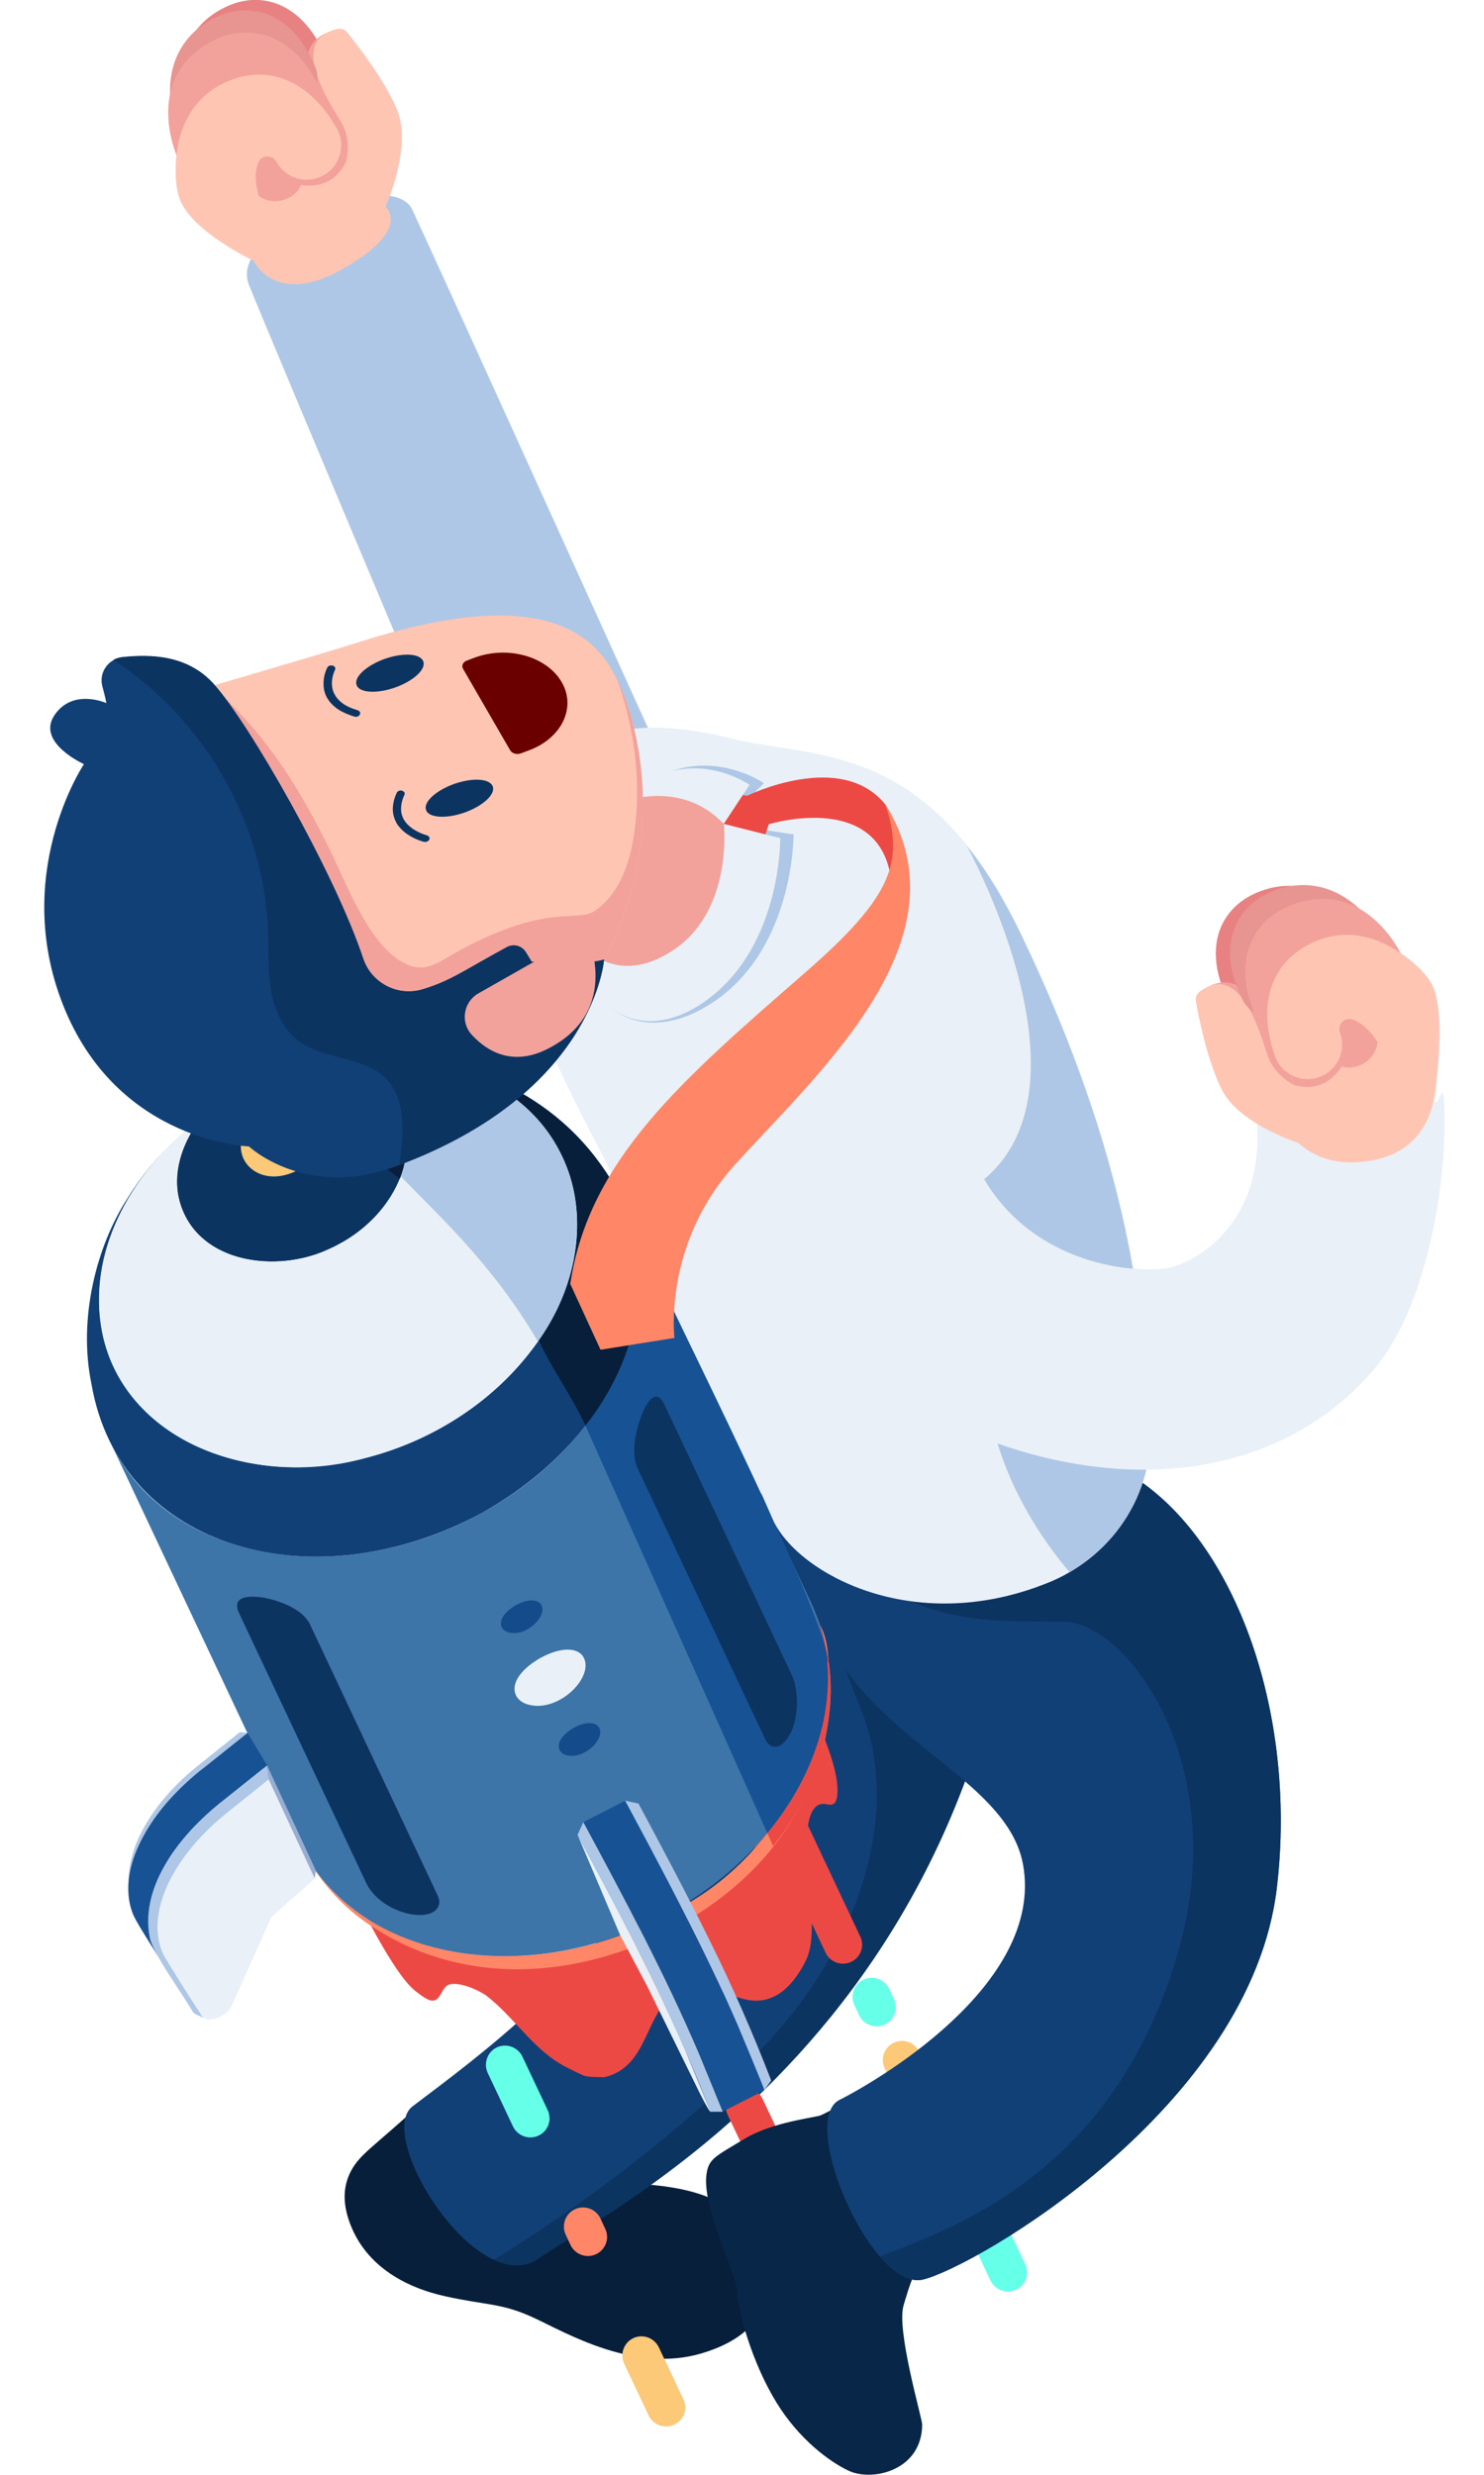 <?xml version="1.0" encoding="UTF-8"?>
<svg xmlns="http://www.w3.org/2000/svg" xmlns:xlink="http://www.w3.org/1999/xlink" width="72" zoomAndPan="magnify" viewBox="0 0 54 90" height="120" preserveAspectRatio="xMidYMid meet" version="1.0">
  <defs>
    <clipPath id="ebed794b78">
      <path d="M 1.578 0 L 52.574 0 L 52.574 90 L 1.578 90 Z M 1.578 0 " clip-rule="nonzero"></path>
    </clipPath>
    <clipPath id="e10a81a70c">
      <path d="M 27 39 L 52.574 39 L 52.574 54 L 27 54 Z M 27 39 " clip-rule="nonzero"></path>
    </clipPath>
    <clipPath id="e0ffc1057b">
      <path d="M 45 33 L 52.574 33 L 52.574 43 L 45 43 Z M 45 33 " clip-rule="nonzero"></path>
    </clipPath>
    <clipPath id="96c8b4a1b9">
      <path d="M 46 33 L 52.574 33 L 52.574 40 L 46 40 Z M 46 33 " clip-rule="nonzero"></path>
    </clipPath>
    <clipPath id="405045c0c3">
      <path d="M 1.578 23 L 22 23 L 22 43 L 1.578 43 Z M 1.578 23 " clip-rule="nonzero"></path>
    </clipPath>
  </defs>
  <g clip-path="url(#ebed794b78)">
    <path fill="#e9f0f7" d="M 8.062 0.328 C 7.699 0.523 7.391 0.777 7.156 1.074 C 6.543 1.602 6.203 2.348 6.188 3.227 C 6.188 3.301 6.188 3.371 6.188 3.441 C 6.016 4.266 6.215 5.102 6.422 5.633 C 6.391 5.883 6.387 6.125 6.398 6.352 C 6.398 6.582 6.43 6.805 6.477 7.004 C 6.477 7.023 6.48 7.039 6.484 7.059 C 6.516 7.184 6.562 7.305 6.621 7.41 C 7.102 8.363 8.711 9.223 9.125 9.43 C 8.973 9.734 8.934 10.043 9.055 10.344 C 9.367 11.145 11.918 17.211 14.344 22.969 C 13.973 23.066 13.59 23.18 13.188 23.305 C 12.008 23.68 9.375 24.453 7.816 24.91 C 7.809 24.898 7.801 24.891 7.789 24.879 C 6.812 23.797 5.457 23.797 4.457 23.898 C 3.93 23.953 3.582 24.473 3.734 24.977 C 3.828 25.289 3.875 25.562 3.875 25.562 C 3.875 25.562 2.652 25.008 1.984 26.004 C 1.316 27.004 3.059 27.781 3.059 27.781 C 3.059 27.781 0.316 31.875 2.391 36.766 C 3.469 39.301 5.273 40.531 6.734 41.125 C 6.523 41.32 6.312 41.516 6.113 41.715 C 6.18 41.652 6.238 41.586 6.305 41.523 C 6.207 41.617 6.113 41.711 6.02 41.809 C 6.02 41.809 6.012 41.816 6.008 41.82 C 5.488 42.355 5.027 42.945 4.637 43.586 C 3.523 45.297 2.836 47.945 3.328 50.324 C 3.477 51.18 3.746 51.953 4.113 52.645 L 9.004 63.016 C 9.004 63.016 8.73 62.984 8.73 62.984 L 7.227 64.188 C 6.395 64.855 5.652 65.656 5.16 66.605 C 4.844 67.199 4.672 67.867 4.672 68.539 C 4.656 68.871 4.695 69.199 4.809 69.516 C 4.895 69.805 5.574 70.859 5.812 71.254 C 6.215 71.949 6.828 72.812 7.008 73.141 C 7.051 73.215 7.137 73.258 7.215 73.293 C 7.281 73.324 7.363 73.355 7.426 73.387 C 7.426 73.387 7.418 73.379 7.414 73.375 C 7.562 73.477 7.824 73.434 8.055 73.309 C 8.219 73.219 8.363 73.086 8.434 72.926 L 9.875 69.703 L 11.453 68.312 L 11.492 68.055 C 11.965 68.727 12.539 69.328 13.16 69.789 C 13.27 69.871 13.387 69.949 13.5 70.027 C 14.055 71.047 14.656 72.031 15.109 72.391 C 15.633 72.809 15.84 72.879 16.047 72.504 C 16.195 72.234 16.281 72.125 16.574 72.145 C 17.133 72.18 17.68 72.555 17.684 72.559 C 18.082 72.859 18.43 73.223 18.773 73.594 C 17.406 74.805 16.094 75.773 15.02 76.59 C 14.887 76.688 14.801 76.828 14.754 77.004 C 13.77 77.871 13.508 78.07 13.207 78.371 C 12.875 78.703 12.277 79.422 12.672 80.664 C 13.207 82.355 14.707 83.176 16.207 83.508 C 17.699 83.84 18.262 83.746 19.434 84.293 C 20.137 84.621 21.309 85.277 22.66 85.602 C 22.652 85.719 22.668 85.84 22.723 85.957 L 23.617 87.848 C 23.777 88.191 24.191 88.344 24.543 88.176 C 24.809 88.051 24.957 87.785 24.945 87.508 C 24.941 87.422 24.918 87.336 24.879 87.254 L 24.188 85.781 C 24.633 85.777 25.09 85.715 25.543 85.578 C 26.223 85.375 26.75 85.098 27.133 84.77 C 27.383 85.598 27.77 86.555 28.27 87.371 C 29.09 88.707 30.199 89.523 30.883 89.848 C 31.754 90.262 33.562 89.848 33.57 88.172 C 33.57 87.941 32.625 84.746 32.895 83.836 C 33.004 83.465 33.102 83.152 33.203 82.895 C 33.34 82.926 33.473 82.93 33.602 82.895 C 33.98 82.805 34.699 82.492 35.609 81.984 L 36.059 82.934 C 36.219 83.277 36.637 83.43 36.984 83.262 C 37.25 83.137 37.402 82.871 37.387 82.594 C 37.383 82.508 37.363 82.422 37.32 82.34 L 36.816 81.266 C 40.48 78.941 45.801 74.355 46.48 68.645 C 47.199 62.555 45.141 56.453 41.59 53.918 C 41.641 53.762 41.688 53.598 41.723 53.438 C 42.117 53.438 42.508 53.414 42.895 53.379 C 45.797 53.094 48.254 51.852 50.012 49.781 C 51.902 47.539 52.562 43.246 52.562 40.973 C 52.562 38.703 52.422 40.309 52.18 40.059 C 52.215 39.91 52.242 39.754 52.258 39.598 C 52.375 38.617 52.531 36.781 52.191 35.961 C 52.152 35.848 52.09 35.734 52.016 35.629 C 52.004 35.613 51.992 35.598 51.98 35.582 C 51.859 35.41 51.711 35.25 51.539 35.094 C 51.371 34.941 51.184 34.785 50.977 34.641 C 50.707 34.137 50.203 33.441 49.469 33.027 C 49.418 32.98 49.363 32.934 49.309 32.887 C 48.629 32.324 47.844 32.094 47.043 32.207 C 46.66 32.191 46.266 32.254 45.879 32.402 C 44.992 32.738 44.602 33.328 44.43 33.766 C 44.203 34.34 44.211 35.023 44.445 35.734 C 44.133 35.77 43.855 35.922 43.68 36.043 C 43.566 36.121 43.508 36.262 43.531 36.398 C 43.633 36.969 43.945 38.551 44.477 39.613 C 44.734 40.133 45.246 40.551 45.773 40.871 C 45.773 40.898 45.773 40.926 45.773 40.961 C 45.965 44.691 43.336 45.98 42.496 46.117 C 42.199 46.164 41.762 46.184 41.242 46.137 C 40.703 43.035 39.59 38.98 37.121 33.875 C 36.5 32.59 35.852 31.566 35.191 30.746 C 32.262 27.102 29.07 27.469 26.648 26.867 C 25.652 26.617 24.602 26.445 23.594 26.469 C 20.773 20.258 15.832 9.363 15.02 7.625 C 14.887 7.344 14.594 7.18 14.203 7.121 C 14.453 6.43 14.879 4.988 14.461 3.988 C 14.008 2.895 13.012 1.617 12.645 1.172 C 12.559 1.062 12.414 1.02 12.277 1.051 C 12.074 1.102 11.773 1.207 11.539 1.426 C 11.156 0.785 10.645 0.328 10.062 0.125 C 9.621 -0.035 8.914 -0.125 8.082 0.324 Z M 26.941 77.871 C 26.016 78.43 25.789 78.527 25.711 79.051 C 25.672 79.293 25.695 79.586 25.754 79.898 C 25.098 79.633 24.363 79.516 23.688 79.449 C 24.59 78.805 25.574 78.035 26.594 77.133 L 26.941 77.867 Z M 37.227 67.805 C 37.723 70.551 35.465 72.969 33.41 74.539 C 33.223 74.254 32.848 74.137 32.531 74.289 C 32.184 74.449 32.031 74.863 32.199 75.215 L 32.266 75.359 C 31.484 75.871 30.84 76.223 30.551 76.367 C 30.395 76.445 30.285 76.578 30.211 76.758 C 30.148 76.789 30.027 76.848 29.891 76.918 C 29.754 76.984 29.008 77.066 28.219 77.305 L 27.754 76.32 C 27.723 76.262 27.691 76.207 27.648 76.16 C 27.688 76.121 27.73 76.082 27.77 76.043 C 27.797 76.027 27.812 76.02 27.812 76.02 C 27.812 76.016 27.812 76.008 27.809 76.004 C 27.809 76.004 27.809 76.004 27.812 76.004 C 27.812 76.008 27.812 76.012 27.812 76.016 C 27.824 75.996 27.844 75.973 27.859 75.953 C 30.547 73.297 33.289 69.672 35.117 64.777 C 36.172 65.691 37.016 66.629 37.227 67.805 Z M 21.926 42 C 21.926 42 22.039 42.246 22.238 42.668 C 22.215 42.711 22.184 42.754 22.16 42.797 C 22.043 42.617 21.922 42.438 21.793 42.266 C 21.062 41.242 20.109 40.414 19.035 39.789 C 19.5 39.391 19.891 38.984 20.223 38.59 C 20.75 39.738 21.398 41.027 21.926 42.004 Z M 21.926 42 " fill-opacity="1" fill-rule="nonzero"></path>
  </g>
  <path fill="#e9f0f7" d="M 31.09 72.914 L 31.266 73.293 C 31.43 73.637 31.844 73.789 32.195 73.621 C 32.457 73.496 32.609 73.23 32.594 72.953 C 32.59 72.867 32.57 72.781 32.531 72.695 L 32.352 72.32 C 32.191 71.973 31.777 71.824 31.426 71.988 C 31.078 72.148 30.926 72.562 31.094 72.914 Z M 31.09 72.914 " fill-opacity="1" fill-rule="nonzero"></path>
  <path fill="#e9f0f7" d="M 6.305 41.527 C 6.352 41.48 6.398 41.438 6.445 41.395 C 6.398 41.438 6.352 41.484 6.305 41.527 Z M 6.305 41.527 " fill-opacity="1" fill-rule="nonzero"></path>
  <path fill="#e9f0f7" d="M 6.301 41.531 C 6.301 41.531 6.301 41.531 6.305 41.527 C 6.305 41.527 6.305 41.527 6.301 41.531 Z M 6.301 41.531 " fill-opacity="1" fill-rule="nonzero"></path>
  <path fill="#e9f0f7" d="M 5.652 70.996 C 5.676 71.043 5.703 71.09 5.727 71.133 C 5.711 71.094 5.68 71.047 5.652 70.996 Z M 5.652 70.996 " fill-opacity="1" fill-rule="nonzero"></path>
  <path fill="#aec7e6" d="M 25.539 30.805 L 18.887 33.746 C 18.887 33.746 9.672 11.918 9.055 10.348 C 8.273 8.371 14.254 6.023 15 7.629 C 16.145 10.082 25.539 30.805 25.539 30.805 Z M 25.539 30.805 " fill-opacity="1" fill-rule="nonzero"></path>
  <path fill="#ffc5b3" d="M 6.621 7.414 C 7.176 8.516 9.227 9.484 9.227 9.484 C 9.227 9.484 10.004 11.168 12.434 9.801 C 15.031 8.34 14.027 7.523 14.027 7.523 C 14.027 7.523 12.109 3.453 11.527 2.445 C 10.941 1.438 7.707 1.59 7.176 3.039 C 6.645 4.484 6.07 6.316 6.621 7.414 Z M 6.621 7.414 " fill-opacity="1" fill-rule="nonzero"></path>
  <path fill="#f2a29b" d="M 11.523 2.441 C 11.836 2.988 12.676 5.531 12.594 5.879 C 12.074 6.988 10.953 6.727 10.953 6.727 C 10.742 7.316 9.527 7.77 8.938 6.523 C 8.301 5.176 7.902 5.461 7.902 5.461 C 7.902 5.461 8.25 3.352 8.574 1.961 C 9.711 1.629 11.152 1.801 11.523 2.441 Z M 11.523 2.441 " fill-opacity="1" fill-rule="nonzero"></path>
  <path fill="#e88282" d="M 11.918 2.477 C 11.918 2.922 11.656 3.352 11.215 3.543 C 10.629 3.797 9.941 3.531 9.68 2.941 C 9.676 2.934 9.672 2.918 9.668 2.902 C 9.508 2.523 9.34 2.363 9.281 2.328 C 9.262 2.332 9.227 2.348 9.168 2.375 C 9.02 2.453 8.883 2.555 8.879 2.902 C 8.875 3.168 8.961 3.418 8.961 3.418 C 9.191 4.016 8.891 4.691 8.289 4.922 C 7.688 5.152 7.012 4.852 6.781 4.25 C 6.742 4.141 6.535 3.57 6.551 2.855 C 6.574 1.738 7.109 0.84 8.062 0.328 C 8.898 -0.125 9.602 -0.031 10.047 0.129 C 10.789 0.391 11.418 1.062 11.816 2.008 L 11.816 2.016 C 11.883 2.168 11.914 2.32 11.914 2.473 Z M 9.293 2.32 Z M 9.293 2.32 " fill-opacity="1" fill-rule="nonzero"></path>
  <path fill="#ffc5b3" d="M 14.023 7.523 C 14.023 7.523 15.008 5.348 14.445 3.996 C 13.988 2.902 12.992 1.625 12.629 1.18 C 12.539 1.07 12.398 1.023 12.258 1.059 C 11.84 1.16 11.008 1.504 11.211 2.535 C 11.484 3.902 13.586 7.82 13.586 7.82 Z M 14.023 7.523 " fill-opacity="1" fill-rule="nonzero"></path>
  <path fill="#f2a29b" d="M 11.891 1.188 C 10.645 1.84 12.137 3.945 12.445 4.492 C 12.801 5.133 12.602 5.855 12.594 5.879 C 12.012 4.688 11.355 3.254 11.211 2.535 C 11.059 1.762 11.488 1.375 11.887 1.188 Z M 11.891 1.188 " fill-opacity="1" fill-rule="nonzero"></path>
  <path fill="#e89490" d="M 11.551 2.855 C 11.551 3.281 11.312 3.695 10.902 3.898 C 10.324 4.184 9.629 3.945 9.34 3.367 C 9.336 3.352 9.32 3.32 9.301 3.281 C 9.117 2.863 8.965 2.738 8.918 2.707 C 8.902 2.711 8.863 2.723 8.805 2.754 C 8.336 3.004 8.547 3.68 8.598 3.812 L 8.598 3.801 C 8.594 3.801 6.418 4.633 6.418 4.633 C 6.379 4.523 6.172 3.953 6.188 3.234 C 6.207 2.121 6.746 1.223 7.699 0.707 C 8.527 0.262 9.223 0.348 9.664 0.5 C 10.41 0.754 11.008 1.375 11.434 2.344 L 11.441 2.359 C 11.516 2.52 11.551 2.688 11.551 2.855 Z M 11.434 2.344 C 11.434 2.344 11.434 2.352 11.438 2.352 C 11.438 2.352 11.438 2.348 11.434 2.344 Z M 11.434 2.344 " fill-opacity="1" fill-rule="nonzero"></path>
  <path fill="#f2a29b" d="M 11.797 3.852 C 11.797 4.309 11.547 4.746 11.109 4.969 C 10.492 5.281 9.738 5.035 9.426 4.418 C 9.406 4.379 9.391 4.348 9.379 4.316 C 9.344 4.242 9.305 4.184 9.262 4.133 C 9.027 3.863 8.586 4.074 8.641 4.426 C 8.66 4.543 8.699 4.664 8.77 4.785 C 9.207 5.496 7.41 7.199 6.672 6.156 C 6.359 5.703 5.191 2.898 7.648 1.535 C 8.531 1.051 9.285 1.156 9.758 1.316 C 10.316 1.508 11.102 2.008 11.676 3.309 L 11.676 3.316 C 11.762 3.492 11.801 3.672 11.801 3.852 Z M 11.664 3.285 C 11.668 3.293 11.672 3.301 11.676 3.312 C 11.672 3.301 11.668 3.293 11.664 3.285 Z M 11.664 3.285 " fill-opacity="1" fill-rule="nonzero"></path>
  <path fill="#ffc5b3" d="M 12.414 5.285 C 12.414 5.711 12.195 6.133 11.793 6.363 C 11.195 6.711 10.43 6.516 10.078 5.918 L 10.059 5.879 C 9.91 5.613 9.523 5.629 9.402 5.902 C 9.184 6.402 9.402 7.07 9.406 7.078 C 9.555 7.754 8.66 7.867 7.984 8.016 C 7.309 8.164 6.637 7.738 6.488 7.062 C 6.246 5.961 6.336 3.68 8.426 2.902 C 9.875 2.359 11.301 3.008 12.234 4.637 L 12.246 4.652 C 12.359 4.852 12.418 5.07 12.418 5.285 Z M 12.414 5.285 " fill-opacity="1" fill-rule="nonzero"></path>
  <path fill="#071f3b" d="M 12.668 80.664 C 13.203 82.355 14.703 83.176 16.203 83.508 C 17.695 83.84 18.258 83.746 19.43 84.293 C 20.605 84.836 23.078 86.316 25.535 85.582 C 27.996 84.848 28.461 83.168 27.312 81.168 C 26.387 79.559 24.066 79.465 22.641 79.383 C 21.215 79.301 20.074 78.879 19.512 78.125 C 18.945 77.375 16.32 75.617 15.07 76.73 C 13.824 77.84 13.539 78.047 13.207 78.379 C 12.875 78.711 12.277 79.43 12.672 80.672 Z M 12.668 80.664 " fill-opacity="1" fill-rule="nonzero"></path>
  <path fill="#114077" d="M 27.094 47.121 L 32.887 47.426 L 37.094 47.645 C 39.305 72.152 22.461 80.117 19.613 82.121 C 19.121 82.473 18.551 82.445 17.977 82.184 C 15.965 81.262 13.922 77.426 15.016 76.598 C 20.062 72.789 30.305 65.395 27.094 47.121 Z M 27.094 47.121 " fill-opacity="1" fill-rule="nonzero"></path>
  <path fill="#0c3461" d="M 32.883 47.422 L 37.09 47.641 C 39.301 72.148 22.457 80.113 19.609 82.117 C 19.117 82.469 18.547 82.441 17.973 82.18 C 19.797 81.059 24.18 78.195 27.816 74.395 C 30.938 71.129 33 66.203 31.277 62.031 C 30.012 58.957 29.004 55.105 30.285 52.324 C 31.152 50.445 31.383 48.852 32.887 47.422 Z M 32.883 47.422 " fill-opacity="1" fill-rule="nonzero"></path>
  <path fill="#66ffe8" d="M 37.371 82.602 C 37.387 82.875 37.238 83.145 36.973 83.27 C 36.625 83.434 36.211 83.285 36.043 82.938 L 35.012 80.754 C 34.848 80.41 34.996 79.996 35.344 79.828 C 35.691 79.668 36.105 79.812 36.27 80.16 L 37.305 82.344 C 37.344 82.43 37.363 82.516 37.367 82.602 Z M 37.371 82.602 " fill-opacity="1" fill-rule="nonzero"></path>
  <path fill="#fbc977" d="M 34.41 76.766 C 34.426 77.039 34.277 77.309 34.012 77.434 C 33.664 77.598 33.25 77.449 33.082 77.105 L 32.191 75.215 C 32.027 74.867 32.176 74.453 32.523 74.289 C 32.871 74.125 33.285 74.273 33.449 74.621 L 34.344 76.508 C 34.383 76.594 34.402 76.68 34.406 76.766 Z M 34.41 76.766 " fill-opacity="1" fill-rule="nonzero"></path>
  <path fill="#66ffe8" d="M 32.594 72.957 C 32.609 73.23 32.461 73.5 32.195 73.625 C 31.848 73.789 31.434 73.641 31.266 73.293 L 31.09 72.918 C 30.926 72.57 31.074 72.156 31.422 71.992 C 31.77 71.828 32.184 71.977 32.352 72.324 L 32.527 72.699 C 32.566 72.785 32.59 72.871 32.59 72.957 Z M 32.594 72.957 " fill-opacity="1" fill-rule="nonzero"></path>
  <path fill="#ed4944" d="M 31.371 70.676 C 31.387 70.953 31.238 71.223 30.969 71.348 C 30.625 71.508 30.207 71.363 30.043 71.016 L 28.133 66.965 C 27.969 66.621 28.117 66.207 28.465 66.039 C 28.812 65.879 29.227 66.027 29.391 66.371 L 31.301 70.422 C 31.344 70.504 31.363 70.59 31.367 70.676 Z M 31.371 70.676 " fill-opacity="1" fill-rule="nonzero"></path>
  <path fill="#fbc977" d="M 24.934 87.508 C 24.949 87.781 24.801 88.051 24.531 88.176 C 24.188 88.34 23.77 88.191 23.605 87.848 L 22.711 85.957 C 22.551 85.609 22.699 85.195 23.043 85.031 C 23.391 84.867 23.805 85.016 23.973 85.363 L 24.863 87.254 C 24.902 87.336 24.926 87.422 24.93 87.508 Z M 24.934 87.508 " fill-opacity="1" fill-rule="nonzero"></path>
  <path fill="#ff8666" d="M 22.09 81.309 C 22.105 81.582 21.957 81.852 21.691 81.977 C 21.344 82.141 20.93 81.992 20.762 81.648 L 20.586 81.27 C 20.422 80.922 20.57 80.508 20.918 80.344 C 21.266 80.18 21.68 80.328 21.848 80.676 L 22.023 81.055 C 22.062 81.137 22.086 81.223 22.086 81.309 Z M 22.09 81.309 " fill-opacity="1" fill-rule="nonzero"></path>
  <path fill="#66ffe8" d="M 19.996 76.996 C 20.012 77.27 19.863 77.539 19.598 77.664 C 19.25 77.828 18.836 77.68 18.668 77.336 L 17.746 75.383 C 17.586 75.039 17.734 74.625 18.078 74.457 C 18.426 74.297 18.84 74.441 19.008 74.789 L 19.93 76.738 C 19.969 76.824 19.988 76.91 19.992 76.996 Z M 19.996 76.996 " fill-opacity="1" fill-rule="nonzero"></path>
  <path fill="#ed4944" d="M 28.586 78.211 C 28.602 78.484 28.453 78.758 28.188 78.883 C 27.84 79.043 27.426 78.895 27.258 78.551 L 26.48 76.914 C 26.32 76.566 26.469 76.152 26.812 75.988 C 27.16 75.824 27.578 75.973 27.742 76.32 L 28.52 77.957 C 28.559 78.039 28.578 78.125 28.582 78.211 Z M 28.586 78.211 " fill-opacity="1" fill-rule="nonzero"></path>
  <path fill="#ed4944" d="M 12.324 67.73 C 12.391 67.863 12.461 67.996 12.539 68.129 C 14.594 71.621 19.773 72.512 24.105 70.117 C 28.277 67.812 30.145 63.305 28.445 59.855 L 28.559 60.082 C 29.766 62.535 30.605 64.348 30.457 65.348 C 30.406 65.688 30.203 65.641 30.078 65.613 C 29.668 65.523 29.215 65.852 29.398 67.934 C 29.566 69.82 29.641 70.68 29.297 71.352 C 28.359 73.16 27.242 72.777 26.711 72.59 C 25.629 72.215 25.227 72.074 24.637 72.441 C 23.426 73.199 23.629 75.164 21.98 75.543 C 21.742 75.52 21.402 75.559 21.184 75.457 C 21.016 75.383 20.797 75.273 20.629 75.188 C 19.414 74.578 18.73 73.363 17.68 72.562 C 17.676 72.559 17.129 72.188 16.57 72.148 C 16.277 72.133 16.191 72.238 16.043 72.512 C 15.836 72.887 15.629 72.816 15.105 72.398 C 14.328 71.781 13.109 69.309 12.449 67.98 L 12.328 67.73 Z M 12.324 67.73 " fill-opacity="1" fill-rule="nonzero"></path>
  <path fill="#ff8666" d="M 24.254 69.621 C 19.059 72.434 12.852 71.195 10.883 67.02 C 11.395 68.105 12.23 69.113 13.156 69.797 C 16.309 72.086 20.227 72.102 23.855 70.473 C 26.961 68.93 29.152 66.75 30.031 63.219 C 30.348 61.645 30.277 60.52 29.84 59.09 C 30.895 61.043 29.355 67.27 24.254 69.621 Z M 24.254 69.621 " fill-opacity="1" fill-rule="nonzero"></path>
  <path fill="#114077" d="M 29.676 58.641 C 29.625 58.512 29.57 58.387 29.512 58.266 C 29.559 58.379 29.617 58.508 29.676 58.641 Z M 29.676 58.641 " fill-opacity="1" fill-rule="nonzero"></path>
  <path fill="#3d75a9" d="M 10.867 66.98 L 4.016 52.445 C 4.094 52.613 4.18 52.773 4.273 52.938 C 6.52 56.805 12.398 57.766 17.402 55.09 C 22.199 52.523 24.453 47.543 22.66 43.73 L 29.508 58.266 C 31.305 62.078 29.051 67.055 24.25 69.621 C 19.246 72.301 13.363 71.336 11.121 67.469 C 11.027 67.309 10.941 67.145 10.867 66.98 Z M 10.867 66.98 " fill-opacity="1" fill-rule="nonzero"></path>
  <path fill="#114077" d="M 13.793 38.438 C 13.438 38.441 12.98 38.473 12.562 38.527 C 15.031 38.211 17.777 38.762 19.508 40.648 C 21.488 42.762 21.371 45.91 19.902 48.273 C 18.461 50.664 15.977 52.34 13.285 53.027 C 8.723 54.297 3.332 51.918 3.613 46.91 C 3.73 44.781 4.906 42.816 6.445 41.391 C 5.746 42.039 5.133 42.773 4.633 43.59 C 3.52 45.301 2.832 47.945 3.328 50.328 C 4.367 56.398 11.504 58.301 17.547 55.012 C 22.852 52.039 24.93 46.379 21.789 42.262 C 19.965 39.703 16.738 38.344 13.785 38.438 Z M 13.793 38.438 " fill-opacity="1" fill-rule="nonzero"></path>
  <path fill="#fbc977" d="M 11.586 40.789 C 11.918 41.367 11.586 42.156 10.844 42.551 C 10.102 42.949 9.227 42.805 8.895 42.23 C 8.562 41.656 8.895 40.867 9.637 40.469 C 10.383 40.07 11.254 40.215 11.586 40.789 Z M 11.586 40.789 " fill-opacity="1" fill-rule="nonzero"></path>
  <path fill="#0c3461" d="M 13.953 39.668 C 12.016 37.926 8.871 38.793 7.371 40.602 C 6.695 41.391 6.273 42.516 6.496 43.543 C 7.043 46.059 10.355 46.395 12.324 45.25 C 14.348 44.227 15.785 41.504 13.953 39.668 Z M 10.844 42.551 C 9.082 43.457 7.855 41.488 9.633 40.469 C 11.395 39.562 12.625 41.531 10.844 42.551 Z M 10.844 42.551 " fill-opacity="1" fill-rule="nonzero"></path>
  <path fill="#e9f0f7" d="M 19.246 40.383 C 17.742 38.941 15.578 38.367 13.527 38.445 C 12.59 38.488 11.668 38.66 10.738 38.766 C 10.965 38.738 11.195 38.723 11.422 38.723 C 12.812 38.707 14.316 39.48 14.691 40.895 C 15.207 42.844 13.66 44.699 11.945 45.434 C 10.109 46.301 7.273 45.973 6.57 43.805 C 6.141 42.484 6.84 41.016 7.801 40.148 C 7.574 40.359 7.324 40.594 7.105 40.789 C 6.617 41.246 6.113 41.684 5.684 42.184 C 4.406 43.648 3.535 45.555 3.613 47.52 C 3.852 51.992 8.402 53.926 12.395 53.211 C 15.125 52.754 17.707 51.27 19.379 49.055 C 21.371 46.473 21.758 42.766 19.246 40.379 Z M 19.246 40.383 " fill-opacity="1" fill-rule="nonzero"></path>
  <path fill="#aec7e6" d="M 7.223 64.195 C 6.391 64.863 5.648 65.664 5.156 66.613 C 4.84 67.207 4.668 67.875 4.668 68.547 C 4.676 68.422 4.691 68.289 4.711 68.168 C 4.898 67.133 5.484 66.215 6.18 65.438 C 6.812 64.691 8.242 63.652 9.004 63.023 C 9.004 63.023 8.73 62.992 8.73 62.992 C 8.73 62.992 7.227 64.195 7.227 64.195 Z M 7.223 64.195 " fill-opacity="1" fill-rule="nonzero"></path>
  <path fill="#175294" d="M 7.289 64.387 C 6.281 65.207 5.379 66.219 4.91 67.438 C 4.664 68.098 4.566 68.84 4.805 69.52 C 4.902 69.852 5.57 70.816 5.738 71.133 C 5.738 71.133 5.574 70.797 5.523 70.617 C 5.195 69.547 5.617 68.414 6.199 67.512 C 6.688 66.773 7.316 66.129 8.008 65.57 C 8.008 65.57 9.723 64.203 9.723 64.203 C 9.723 64.203 9.008 63.02 9.008 63.02 C 9.008 63.02 7.293 64.387 7.293 64.387 Z M 7.289 64.387 " fill-opacity="1" fill-rule="nonzero"></path>
  <path fill="#aec7e6" d="M 8.008 65.57 C 6.621 66.688 5.082 68.539 5.445 70.438 C 5.516 70.984 6.738 72.652 7.004 73.145 C 7.051 73.219 7.133 73.262 7.211 73.293 C 7.277 73.328 7.359 73.359 7.422 73.387 C 7.312 73.305 6.02 71.238 5.926 71.031 C 5.52 70.105 5.809 69.047 6.277 68.199 C 6.609 67.602 7.039 67.062 7.527 66.582 C 8 66.086 9.242 65.16 9.777 64.711 C 9.777 64.711 9.723 64.203 9.723 64.203 C 9.723 64.203 8.008 65.574 8.008 65.574 Z M 8.008 65.57 " fill-opacity="1" fill-rule="nonzero"></path>
  <path fill="#98add4" d="M 9.773 64.711 L 9.719 64.203 L 11.492 68.023 L 11.449 68.32 Z M 9.773 64.711 " fill-opacity="1" fill-rule="nonzero"></path>
  <path fill="#e9f0f7" d="M 9.773 64.711 L 11.453 68.32 L 9.875 69.711 L 8.434 72.93 C 8.363 73.094 8.219 73.227 8.055 73.316 C 7.781 73.469 7.461 73.496 7.344 73.312 L 6.07 71.297 C 5.188 69.895 6.102 67.652 8.277 65.914 L 9.781 64.711 Z M 9.773 64.711 " fill-opacity="1" fill-rule="nonzero"></path>
  <path fill="#e9f0f7" d="M 21.016 66.727 L 21.887 68.352 C 23.074 70.574 24.301 73.066 24.906 74.492 C 24.945 74.578 24.973 74.652 25.004 74.727 L 25.812 76.699 C 25.934 76.988 25.684 76.57 25.434 76.062 L 23.547 72.223 L 22.566 70.375 Z M 21.016 66.727 " fill-opacity="1" fill-rule="nonzero"></path>
  <path fill="#aec7e6" d="M 23.734 67.336 C 24.496 68.762 25.234 70.207 25.93 71.66 C 26.547 72.902 27.242 74.598 27.77 75.895 C 27.781 75.926 27.816 76.023 27.809 76.016 C 27.895 75.898 27.98 75.777 28.062 75.66 C 27.422 73.992 26.594 72.102 25.797 70.516 C 25.012 68.914 24.082 67.172 23.234 65.59 C 23.234 65.59 22.746 65.484 22.746 65.484 C 22.746 65.484 23.734 67.328 23.734 67.328 Z M 23.734 67.336 " fill-opacity="1" fill-rule="nonzero"></path>
  <path fill="#175294" d="M 22.746 65.488 C 22.746 65.488 21.227 66.266 21.227 66.266 C 21.891 67.5 22.738 69.082 23.363 70.316 C 24.09 71.762 24.812 73.211 25.438 74.703 C 25.438 74.703 26.246 76.676 26.246 76.676 C 26.273 76.734 26.289 76.785 26.289 76.797 C 26.316 76.785 27.812 76.02 27.809 76.023 C 27.727 75.746 26.949 73.922 26.855 73.676 C 25.648 70.906 24.176 68.152 22.746 65.488 Z M 22.746 65.488 " fill-opacity="1" fill-rule="nonzero"></path>
  <path fill="#aec7e6" d="M 21.227 66.266 C 21.227 66.266 21.016 66.727 21.016 66.727 C 21.488 67.605 22.191 68.914 22.641 69.789 C 23.801 72.02 24.953 74.441 25.848 76.797 C 25.996 76.797 26.141 76.797 26.289 76.797 C 26.293 76.797 26.289 76.758 26.25 76.676 C 26.25 76.676 25.441 74.703 25.441 74.703 C 24.223 71.84 22.703 69.012 21.227 66.27 Z M 21.227 66.266 " fill-opacity="1" fill-rule="nonzero"></path>
  <path fill="#ed4944" d="M 29.676 58.645 C 30.711 61.23 29.852 64.199 28.191 66.328 C 28.102 66.441 28.016 66.551 27.922 66.664 C 27.922 66.664 28.133 67.137 28.133 67.137 C 28.199 67.047 28.27 66.961 28.34 66.867 C 30.086 64.566 30.809 61.355 29.676 58.645 Z M 29.676 58.645 " fill-opacity="1" fill-rule="nonzero"></path>
  <path fill="#175294" d="M 27.922 66.664 C 29.352 64.949 30.293 62.73 30.102 60.477 C 30.434 59.301 23.145 45.105 22.66 43.73 C 22.914 44.266 23.086 44.824 23.184 45.398 C 23.383 46.594 23.246 47.832 22.859 48.977 C 22.566 49.848 22.148 50.656 21.609 51.43 C 21.516 51.57 21.41 51.711 21.305 51.848 L 27.922 66.668 Z M 27.922 66.664 " fill-opacity="1" fill-rule="nonzero"></path>
  <path fill="#071f3b" d="M 14.172 38.438 C 13.988 38.418 13.301 38.457 13.527 38.445 C 16.195 38.316 19.141 39.43 20.387 41.918 C 21.332 43.727 21.125 45.945 20.207 47.723 C 20.031 48.078 19.828 48.414 19.605 48.738 C 20.012 49.672 20.773 50.703 21.305 51.844 C 23.086 49.594 23.945 46.406 22.66 43.73 C 21.176 40.465 17.621 38.441 14.168 38.438 Z M 14.172 38.438 " fill-opacity="1" fill-rule="nonzero"></path>
  <path fill="#f09c65" d="M 11.586 40.789 C 11.227 40.184 10.375 40.133 9.777 40.402 C 9.688 40.441 9.602 40.488 9.52 40.539 C 10.176 40.629 10.914 40.816 11.711 41.148 C 11.695 41.02 11.656 40.902 11.586 40.785 Z M 11.586 40.789 " fill-opacity="1" fill-rule="nonzero"></path>
  <path fill="#071f3b" d="M 8.066 39.914 C 7.82 40.117 7.605 40.324 7.402 40.559 C 7.957 40.469 8.672 40.426 9.52 40.543 C 9.559 40.516 9.598 40.496 9.637 40.473 C 9.941 40.312 10.297 40.227 10.637 40.254 C 11.012 40.281 11.395 40.461 11.586 40.793 C 11.652 40.906 11.691 41.027 11.711 41.152 C 12.59 41.52 13.543 42.07 14.547 42.871 C 15.387 40.875 14.02 38.965 11.93 38.762 C 10.48 38.605 9.168 39.047 8.07 39.914 Z M 8.066 39.914 " fill-opacity="1" fill-rule="nonzero"></path>
  <path fill="#aec7e6" d="M 10.871 38.754 C 12.082 38.613 13.465 38.988 14.211 39.953 C 14.543 40.371 14.738 40.887 14.785 41.418 C 14.82 41.883 14.742 42.344 14.586 42.781 C 15.914 44.172 17.898 45.93 19.574 48.789 C 21.781 45.727 21.527 41.516 18.078 39.504 C 15.742 38.078 12.871 38.43 10.871 38.758 Z M 10.871 38.754 " fill-opacity="1" fill-rule="nonzero"></path>
  <path fill="#0c3461" d="M 9.555 58.094 C 8.793 57.992 8.496 58.172 8.68 58.625 L 13.352 68.531 C 13.941 69.637 15.797 69.996 15.977 69.254 C 16.004 69.129 15.969 69.039 15.93 68.941 L 11.262 59.035 C 10.863 58.312 9.609 58.102 9.555 58.094 Z M 9.555 58.094 " fill-opacity="1" fill-rule="nonzero"></path>
  <path fill="#144b8a" d="M 18.789 58.363 C 18.07 58.777 18.117 59.254 18.5 59.363 C 19.129 59.543 19.902 58.801 19.707 58.387 C 19.598 58.148 19.199 58.141 18.789 58.363 Z M 18.789 58.363 " fill-opacity="1" fill-rule="nonzero"></path>
  <path fill="#144b8a" d="M 20.895 62.824 C 20.176 63.238 20.223 63.719 20.605 63.828 C 21.23 64.008 22.008 63.266 21.812 62.852 C 21.703 62.613 21.305 62.602 20.895 62.824 Z M 20.895 62.824 " fill-opacity="1" fill-rule="nonzero"></path>
  <path fill="#e9f0f7" d="M 19.691 60.277 C 18.43 61 18.555 61.781 19.188 61.98 C 20.277 62.32 21.602 61.039 21.25 60.301 C 21.059 59.895 20.418 59.887 19.691 60.281 Z M 19.691 60.277 " fill-opacity="1" fill-rule="nonzero"></path>
  <path fill="#0c3461" d="M 23.375 51.395 C 23.227 51.766 22.914 52.695 23.184 53.359 L 27.852 63.266 C 28.16 63.828 28.695 63.41 28.898 62.684 C 29.027 62.215 29.059 61.492 28.824 60.941 L 24.156 51.035 C 23.84 50.434 23.504 51.09 23.375 51.395 Z M 23.375 51.395 " fill-opacity="1" fill-rule="nonzero"></path>
  <path fill="#082647" d="M 30.258 76.734 C 30.258 76.734 30.09 76.816 29.887 76.918 C 29.68 77.016 28.133 77.152 27.086 77.785 C 26.039 78.418 25.793 78.5 25.711 79.051 C 25.527 80.242 26.762 82.645 26.793 83.191 C 26.84 84.039 27.363 85.922 28.254 87.371 C 29.074 88.707 30.184 89.523 30.871 89.848 C 31.738 90.262 33.547 89.848 33.555 88.172 C 33.555 87.941 32.609 84.746 32.879 83.836 C 33.113 83.047 33.281 82.512 33.594 82.25 C 33.695 82.164 33.734 82.145 33.855 82.082 C 35.402 81.305 31.605 76.066 30.258 76.727 Z M 30.258 76.734 " fill-opacity="1" fill-rule="nonzero"></path>
  <path fill="#114077" d="M 40.93 53.516 C 44.871 55.738 47.227 62.203 46.461 68.652 C 45.512 76.656 35.453 82.453 33.59 82.898 C 33.09 83.02 32.531 82.66 32.012 82.059 C 30.586 80.41 29.438 76.922 30.547 76.367 C 31.652 75.812 38.027 72.238 37.227 67.809 C 36.543 64 29.254 62.734 29.566 56.461 C 29.578 56.227 29.598 56 29.633 55.785 C 30.391 50.848 36.574 51.062 40.934 53.516 Z M 40.93 53.516 " fill-opacity="1" fill-rule="nonzero"></path>
  <path fill="#0c3461" d="M 40.93 53.516 C 44.871 55.738 47.227 62.203 46.461 68.652 C 45.512 76.656 35.453 82.453 33.59 82.898 C 33.09 83.02 32.531 82.66 32.012 82.059 C 34.703 81.012 40.578 79.035 42.887 70.922 C 44.82 64.121 40.996 58.996 38.707 58.977 C 36.879 58.965 35.184 59.027 33.484 58.371 C 32.582 58.023 30.254 56.992 29.629 55.785 C 30.387 50.848 36.57 51.062 40.93 53.516 Z M 40.93 53.516 " fill-opacity="1" fill-rule="nonzero"></path>
  <path fill="#e9f0f7" d="M 26.629 26.871 C 29.055 27.473 32.246 27.109 35.172 30.75 C 35.836 31.57 36.48 32.598 37.102 33.879 C 41.566 43.117 41.598 48.91 41.832 51.852 C 41.992 53.871 40.934 56.004 38.918 57.176 C 38.648 57.336 38.355 57.477 38.047 57.594 C 33.207 59.504 29.059 57.223 28.148 55.316 C 28.098 55.203 28.047 55.09 27.996 54.973 C 26.969 52.613 21.93 41.996 21.93 41.996 C 21.379 40.98 20.703 39.621 20.156 38.441 C 17.566 32.812 18.938 29.945 18.938 29.945 C 19.484 28.23 20.465 27.285 21.641 26.828 C 23.141 26.242 24.965 26.453 26.629 26.867 Z M 26.629 26.871 " fill-opacity="1" fill-rule="nonzero"></path>
  <path fill="#aec7e6" d="M 35.172 30.75 C 35.836 31.57 36.48 32.598 37.102 33.879 C 41.566 43.117 41.598 48.91 41.832 51.852 C 41.992 53.871 40.934 56.004 38.918 57.176 C 37.465 55.457 36.398 53.418 36.012 51.32 C 35.773 50.043 34.938 44.594 35.297 43.258 C 40.348 40.07 35.172 30.746 35.172 30.746 Z M 35.172 30.75 " fill-opacity="1" fill-rule="nonzero"></path>
  <g clip-path="url(#e10a81a70c)">
    <path fill="#e9f0f7" d="M 52.543 40.98 C 52.543 43.25 51.879 47.547 49.988 49.785 C 48.238 51.859 45.773 53.105 42.871 53.387 C 39.961 53.672 36.668 52.941 33.84 51.387 C 32.461 50.625 28.465 47.984 27.625 44.418 C 26.465 39.461 33.703 36.992 35.168 41.449 C 36.629 45.902 41.086 46.344 42.469 46.121 C 43.312 45.984 45.941 44.695 45.746 40.965 C 45.625 38.676 52.535 38.461 52.535 40.977 Z M 52.543 40.98 " fill-opacity="1" fill-rule="nonzero"></path>
  </g>
  <path fill="#f2a29b" d="M 20.688 33.793 C 20.688 33.793 20.902 34.5 21.258 35.223 C 22.512 37.777 29.641 35.797 26.34 29.961 C 25.289 28.105 23.461 28.555 22.531 29.207 C 20.984 30.297 20.27 32.648 20.688 33.793 Z M 20.688 33.793 " fill-opacity="1" fill-rule="nonzero"></path>
  <path fill="#aec7e6" d="M 26.336 29.961 L 28.875 30.344 C 28.875 30.344 28.918 34.641 25.762 36.566 C 23.609 37.887 21.445 37.129 20.895 34.094 C 20.895 34.094 22.355 36.176 24.883 34.484 C 27.098 33 26.336 29.961 26.336 29.961 Z M 26.336 29.961 " fill-opacity="1" fill-rule="nonzero"></path>
  <path fill="#aec7e6" d="M 26.336 29.961 L 27.797 28.48 C 27.797 28.48 25.191 26.691 22.836 29.109 C 22.836 29.109 24.727 28.266 26.336 29.961 Z M 26.336 29.961 " fill-opacity="1" fill-rule="nonzero"></path>
  <path fill="#ed4944" d="M 27.98 29.973 C 27.98 29.973 32.836 28.477 32.438 33.086 C 32.438 33.086 33.305 32.215 32.223 29.266 C 30.617 27.25 27.191 28.938 27.191 28.938 L 25.273 28.652 L 26.336 29.961 L 27.258 32.082 L 27.977 29.973 Z M 27.98 29.973 " fill-opacity="1" fill-rule="nonzero"></path>
  <path fill="#e9f0f7" d="M 26.336 29.961 L 28.391 30.48 C 28.391 30.48 28.457 34.699 25.371 36.602 C 23.258 37.898 21.219 36.777 20.688 33.793 C 20.688 33.793 22.039 36.207 24.523 34.539 C 26.691 33.074 26.34 29.961 26.34 29.961 Z M 26.336 29.961 " fill-opacity="1" fill-rule="nonzero"></path>
  <path fill="#e9f0f7" d="M 26.336 29.961 L 27.273 28.543 C 27.273 28.543 24.848 26.82 22.527 29.207 C 22.527 29.207 24.723 28.266 26.336 29.961 Z M 26.336 29.961 " fill-opacity="1" fill-rule="nonzero"></path>
  <path fill="#ff8666" d="M 24.543 48.656 C 24.543 48.656 24.117 45.258 26.738 42.363 C 29.777 39.004 35.262 34.172 32.23 29.266 C 32.871 31.324 32.531 32.559 29.293 35.375 C 24.855 39.242 21.43 42.16 20.75 46.691 L 21.852 49.086 Z M 24.543 48.656 " fill-opacity="1" fill-rule="nonzero"></path>
  <g clip-path="url(#e0ffc1057b)">
    <path fill="#ffc5b3" d="M 52.168 35.965 C 52.508 36.781 52.352 38.625 52.238 39.602 C 52.094 40.84 51.441 42.145 49.383 42.266 C 47.32 42.391 46.641 40.754 46.641 40.754 C 46.641 40.754 45.574 37.504 45.195 36.402 C 44.816 35.301 47.051 32.965 48.492 33.512 C 49.934 34.059 51.699 34.824 52.172 35.961 Z M 52.168 35.965 " fill-opacity="1" fill-rule="nonzero"></path>
  </g>
  <path fill="#f2a29b" d="M 45.191 36.406 C 45.398 37 46.777 39.297 47.098 39.461 C 48.277 39.797 48.82 38.781 48.82 38.781 C 49.402 39.008 50.543 38.391 49.984 37.129 C 49.379 35.77 49.859 35.652 49.859 35.652 C 49.859 35.652 48.031 34.535 46.766 33.867 C 45.766 34.508 44.953 35.707 45.195 36.406 Z M 45.191 36.406 " fill-opacity="1" fill-rule="nonzero"></path>
  <path fill="#e88282" d="M 44.672 36.348 L 44.672 36.34 C 44.211 35.418 44.117 34.508 44.402 33.777 C 44.574 33.344 44.965 32.746 45.855 32.414 C 46.867 32.031 47.902 32.211 48.762 32.93 C 49.312 33.391 49.613 33.918 49.668 34.02 C 49.969 34.586 49.758 35.289 49.188 35.59 C 48.621 35.891 47.914 35.68 47.613 35.109 C 47.613 35.109 47.477 34.883 47.27 34.711 C 47.004 34.488 46.84 34.523 46.68 34.586 C 46.621 34.605 46.586 34.629 46.574 34.637 C 46.562 34.707 46.574 34.938 46.758 35.309 C 46.766 35.32 46.77 35.336 46.773 35.344 C 47.055 35.922 46.809 36.613 46.227 36.891 C 45.797 37.098 45.301 37.016 44.961 36.723 C 44.848 36.621 44.75 36.496 44.676 36.352 Z M 46.559 34.645 Z M 46.559 34.645 " fill-opacity="1" fill-rule="nonzero"></path>
  <path fill="#ffc5b3" d="M 47.402 41.617 C 47.402 41.617 45.113 40.934 44.457 39.625 C 43.926 38.562 43.613 36.977 43.516 36.41 C 43.488 36.273 43.547 36.133 43.664 36.055 C 44.016 35.805 44.82 35.406 45.469 36.234 C 46.324 37.332 47.918 41.48 47.918 41.48 L 47.406 41.617 Z M 47.402 41.617 " fill-opacity="1" fill-rule="nonzero"></path>
  <path fill="#f2a29b" d="M 44 35.859 C 45.309 35.348 45.93 37.852 46.148 38.441 C 46.398 39.129 47.074 39.453 47.098 39.461 C 46.578 38.242 45.918 36.809 45.469 36.23 C 44.984 35.605 44.41 35.68 44.004 35.855 Z M 44 35.859 " fill-opacity="1" fill-rule="nonzero"></path>
  <path fill="#e89490" d="M 45.184 36.285 L 45.176 36.27 C 44.719 35.316 44.641 34.457 44.938 33.727 C 45.109 33.297 45.5 32.715 46.383 32.383 C 47.395 32.004 48.43 32.184 49.289 32.898 C 49.84 33.355 50.141 33.891 50.195 33.988 L 48.141 35.086 L 48.148 35.094 C 48.078 34.973 47.707 34.371 47.207 34.559 C 47.148 34.582 47.113 34.602 47.098 34.613 C 47.09 34.668 47.086 34.863 47.281 35.277 C 47.297 35.32 47.312 35.348 47.32 35.367 C 47.57 35.961 47.293 36.641 46.703 36.891 C 46.281 37.07 45.812 36.98 45.484 36.699 C 45.359 36.594 45.254 36.457 45.184 36.293 Z M 45.184 36.281 C 45.184 36.281 45.184 36.273 45.18 36.27 C 45.18 36.27 45.18 36.277 45.184 36.281 Z M 45.184 36.281 " fill-opacity="1" fill-rule="nonzero"></path>
  <path fill="#f2a29b" d="M 45.754 37.094 L 45.754 37.082 C 45.141 35.801 45.277 34.879 45.496 34.336 C 45.684 33.875 46.098 33.238 47.047 32.891 C 49.68 31.934 51.051 34.652 51.184 35.18 C 51.492 36.418 49.023 36.656 48.773 35.867 C 48.727 35.73 48.66 35.621 48.582 35.531 C 48.352 35.258 47.902 35.453 47.953 35.805 C 47.961 35.871 47.98 35.938 48.016 36.008 C 48.031 36.043 48.051 36.074 48.062 36.113 C 48.324 36.754 48.016 37.48 47.375 37.746 C 46.922 37.93 46.426 37.828 46.078 37.531 C 45.941 37.414 45.828 37.266 45.754 37.094 Z M 45.75 37.086 C 45.75 37.078 45.742 37.066 45.738 37.062 C 45.738 37.066 45.746 37.074 45.75 37.086 Z M 45.75 37.086 " fill-opacity="1" fill-rule="nonzero"></path>
  <g clip-path="url(#96c8b4a1b9)">
    <path fill="#ffc5b3" d="M 46.762 38.938 C 47.086 39.219 47.547 39.324 47.984 39.176 C 48.641 38.953 48.992 38.246 48.773 37.594 L 48.758 37.551 C 48.656 37.266 48.918 36.984 49.203 37.074 C 49.727 37.238 50.09 37.844 50.094 37.848 C 50.508 38.402 51.18 37.801 51.734 37.391 C 52.293 36.977 52.406 36.195 51.992 35.641 C 51.316 34.738 49.527 33.312 47.57 34.375 C 46.207 35.113 45.766 36.609 46.387 38.383 L 46.395 38.402 C 46.473 38.621 46.598 38.809 46.762 38.945 Z M 46.762 38.938 " fill-opacity="1" fill-rule="nonzero"></path>
  </g>
  <path fill="#ffc5b3" d="M 22.418 24.637 C 23.977 27.824 24.344 34.59 18.332 38.992 C 13.75 42.348 6.703 42.684 3.836 36.59 C 1.055 30.672 4.191 26.176 6.594 25.273 C 6.594 25.273 11.449 23.863 13.184 23.316 C 19.598 21.281 21.602 22.98 22.414 24.641 Z M 22.418 24.637 " fill-opacity="1" fill-rule="nonzero"></path>
  <path fill="#f2a29b" d="M 22.418 24.633 C 23.977 27.824 24.344 34.586 18.332 38.992 C 13.75 42.344 6.703 42.68 3.836 36.586 C 1.055 30.668 4.191 26.172 6.594 25.27 C 6.594 25.27 7.043 25.141 7.719 24.941 C 9.445 26.539 10.605 28.059 12.016 30.93 C 12.645 32.215 13.477 34.477 14.785 35.062 C 15.551 35.41 15.984 34.953 16.785 34.531 C 20.004 32.809 21.016 33.578 21.664 33.113 C 22.723 32.359 23.043 30.953 23.148 29.66 C 23.371 26.898 22.422 24.633 22.422 24.633 Z M 22.418 24.633 " fill-opacity="1" fill-rule="nonzero"></path>
  <g clip-path="url(#405045c0c3)">
    <path fill="#114077" d="M 9.062 41.691 C 9.062 41.691 4.422 41.562 2.387 36.773 C 0.312 31.879 3.055 27.789 3.055 27.789 C 3.055 27.789 1.312 27.008 1.98 26.012 C 2.648 25.016 3.871 25.57 3.871 25.57 C 3.871 25.57 3.82 25.297 3.73 24.984 C 3.582 24.477 3.926 23.961 4.453 23.906 C 5.453 23.805 6.809 23.805 7.785 24.887 C 9.059 26.297 12.172 31.73 13.215 34.859 C 13.512 35.75 14.469 36.254 15.371 35.984 C 16.406 35.676 16.863 35.305 18.449 34.445 C 18.691 34.312 18.992 34.398 19.133 34.629 L 19.348 34.98 C 19.348 34.98 21.199 35.148 21.98 34.898 C 21.98 34.898 21.641 39.754 14.414 42.414 C 11.121 43.629 9.062 41.695 9.062 41.695 Z M 9.062 41.691 " fill-opacity="1" fill-rule="nonzero"></path>
  </g>
  <path fill="#0c3461" d="M 7.785 24.883 C 9.059 26.293 12.172 31.73 13.215 34.855 C 13.512 35.75 14.469 36.246 15.375 35.977 C 16.406 35.668 16.863 35.297 18.445 34.441 C 18.688 34.309 18.992 34.391 19.133 34.625 L 19.348 34.973 C 19.348 34.973 21.199 35.141 21.98 34.891 C 21.98 34.891 21.645 39.688 14.539 42.359 C 14.57 42.031 14.609 41.703 14.633 41.379 C 14.68 40.641 14.594 39.828 14.098 39.281 C 13.293 38.398 11.805 38.574 10.852 37.848 C 10.281 37.414 9.977 36.703 9.859 36 C 9.738 35.293 9.773 34.57 9.75 33.852 C 9.609 29.926 7.422 26.137 4.121 24 C 4.219 23.945 4.328 23.91 4.449 23.895 C 5.449 23.793 6.805 23.793 7.781 24.875 Z M 7.785 24.883 " fill-opacity="1" fill-rule="nonzero"></path>
  <path fill="#f2a29b" d="M 17.41 36.125 C 16.863 36.434 16.742 37.172 17.168 37.633 C 17.727 38.238 18.637 38.781 19.895 38.16 C 22.723 36.758 21.324 33.902 21.324 33.902 Z M 17.41 36.125 " fill-opacity="1" fill-rule="nonzero"></path>
  <path fill="#6a0000" d="M 16.848 24.324 C 16.785 24.207 16.848 24.07 16.996 24.02 L 17.277 23.914 C 18.484 23.473 19.895 23.871 20.438 24.805 C 20.98 25.734 20.438 26.852 19.234 27.293 L 18.953 27.398 C 18.805 27.453 18.633 27.402 18.566 27.289 L 16.848 24.32 Z M 16.848 24.324 " fill-opacity="1" fill-rule="nonzero"></path>
  <path fill="#0c3461" d="M 14.418 29.906 C 14.344 29.773 14.297 29.617 14.293 29.438 C 14.293 29.258 14.332 29.059 14.434 28.836 C 14.461 28.77 14.547 28.734 14.629 28.754 C 14.668 28.766 14.695 28.789 14.715 28.816 C 14.73 28.844 14.734 28.879 14.715 28.906 C 14.625 29.105 14.594 29.273 14.594 29.422 C 14.594 29.57 14.633 29.691 14.691 29.797 C 14.75 29.902 14.832 29.992 14.918 30.062 C 15.004 30.137 15.102 30.195 15.191 30.242 C 15.371 30.336 15.523 30.375 15.527 30.375 L 15.504 30.422 L 15.527 30.375 L 15.504 30.422 L 15.527 30.375 C 15.566 30.387 15.598 30.406 15.617 30.441 C 15.633 30.465 15.637 30.496 15.621 30.531 C 15.594 30.594 15.504 30.633 15.426 30.613 C 15.418 30.613 15.32 30.59 15.18 30.531 C 15.039 30.473 14.863 30.383 14.699 30.246 C 14.594 30.156 14.492 30.043 14.414 29.91 Z M 14.418 29.906 " fill-opacity="1" fill-rule="nonzero"></path>
  <path fill="#0c3461" d="M 15.52 29.492 C 15.367 29.223 15.785 28.797 16.445 28.539 C 17.105 28.285 17.766 28.293 17.914 28.566 C 18.066 28.836 17.648 29.262 16.984 29.52 C 16.324 29.773 15.664 29.762 15.516 29.492 Z M 15.52 29.492 " fill-opacity="1" fill-rule="nonzero"></path>
  <path fill="#0c3461" d="M 12.992 24.945 C 12.84 24.676 13.258 24.25 13.918 23.992 C 14.578 23.738 15.238 23.746 15.387 24.02 C 15.539 24.289 15.121 24.715 14.457 24.973 C 13.797 25.227 13.137 25.219 12.988 24.945 Z M 12.992 24.945 " fill-opacity="1" fill-rule="nonzero"></path>
  <path fill="#0c3461" d="M 11.902 25.379 C 11.824 25.246 11.789 25.109 11.777 24.98 C 11.766 24.852 11.777 24.73 11.793 24.629 C 11.828 24.426 11.906 24.285 11.91 24.277 C 11.941 24.211 12.031 24.184 12.109 24.207 C 12.145 24.215 12.172 24.238 12.188 24.266 C 12.207 24.297 12.207 24.332 12.188 24.363 L 12.188 24.375 C 12.18 24.383 12.172 24.391 12.168 24.406 C 12.16 24.438 12.141 24.48 12.125 24.531 C 12.094 24.641 12.066 24.789 12.082 24.945 C 12.094 25.051 12.121 25.164 12.184 25.266 C 12.242 25.375 12.332 25.477 12.461 25.574 C 12.594 25.672 12.773 25.758 13.012 25.828 C 13.047 25.84 13.074 25.859 13.094 25.891 C 13.109 25.918 13.113 25.953 13.094 25.988 C 13.062 26.051 12.973 26.086 12.895 26.059 C 12.629 25.98 12.414 25.875 12.254 25.762 C 12.09 25.641 11.977 25.512 11.902 25.375 Z M 11.902 25.379 " fill-opacity="1" fill-rule="nonzero"></path>
</svg>
